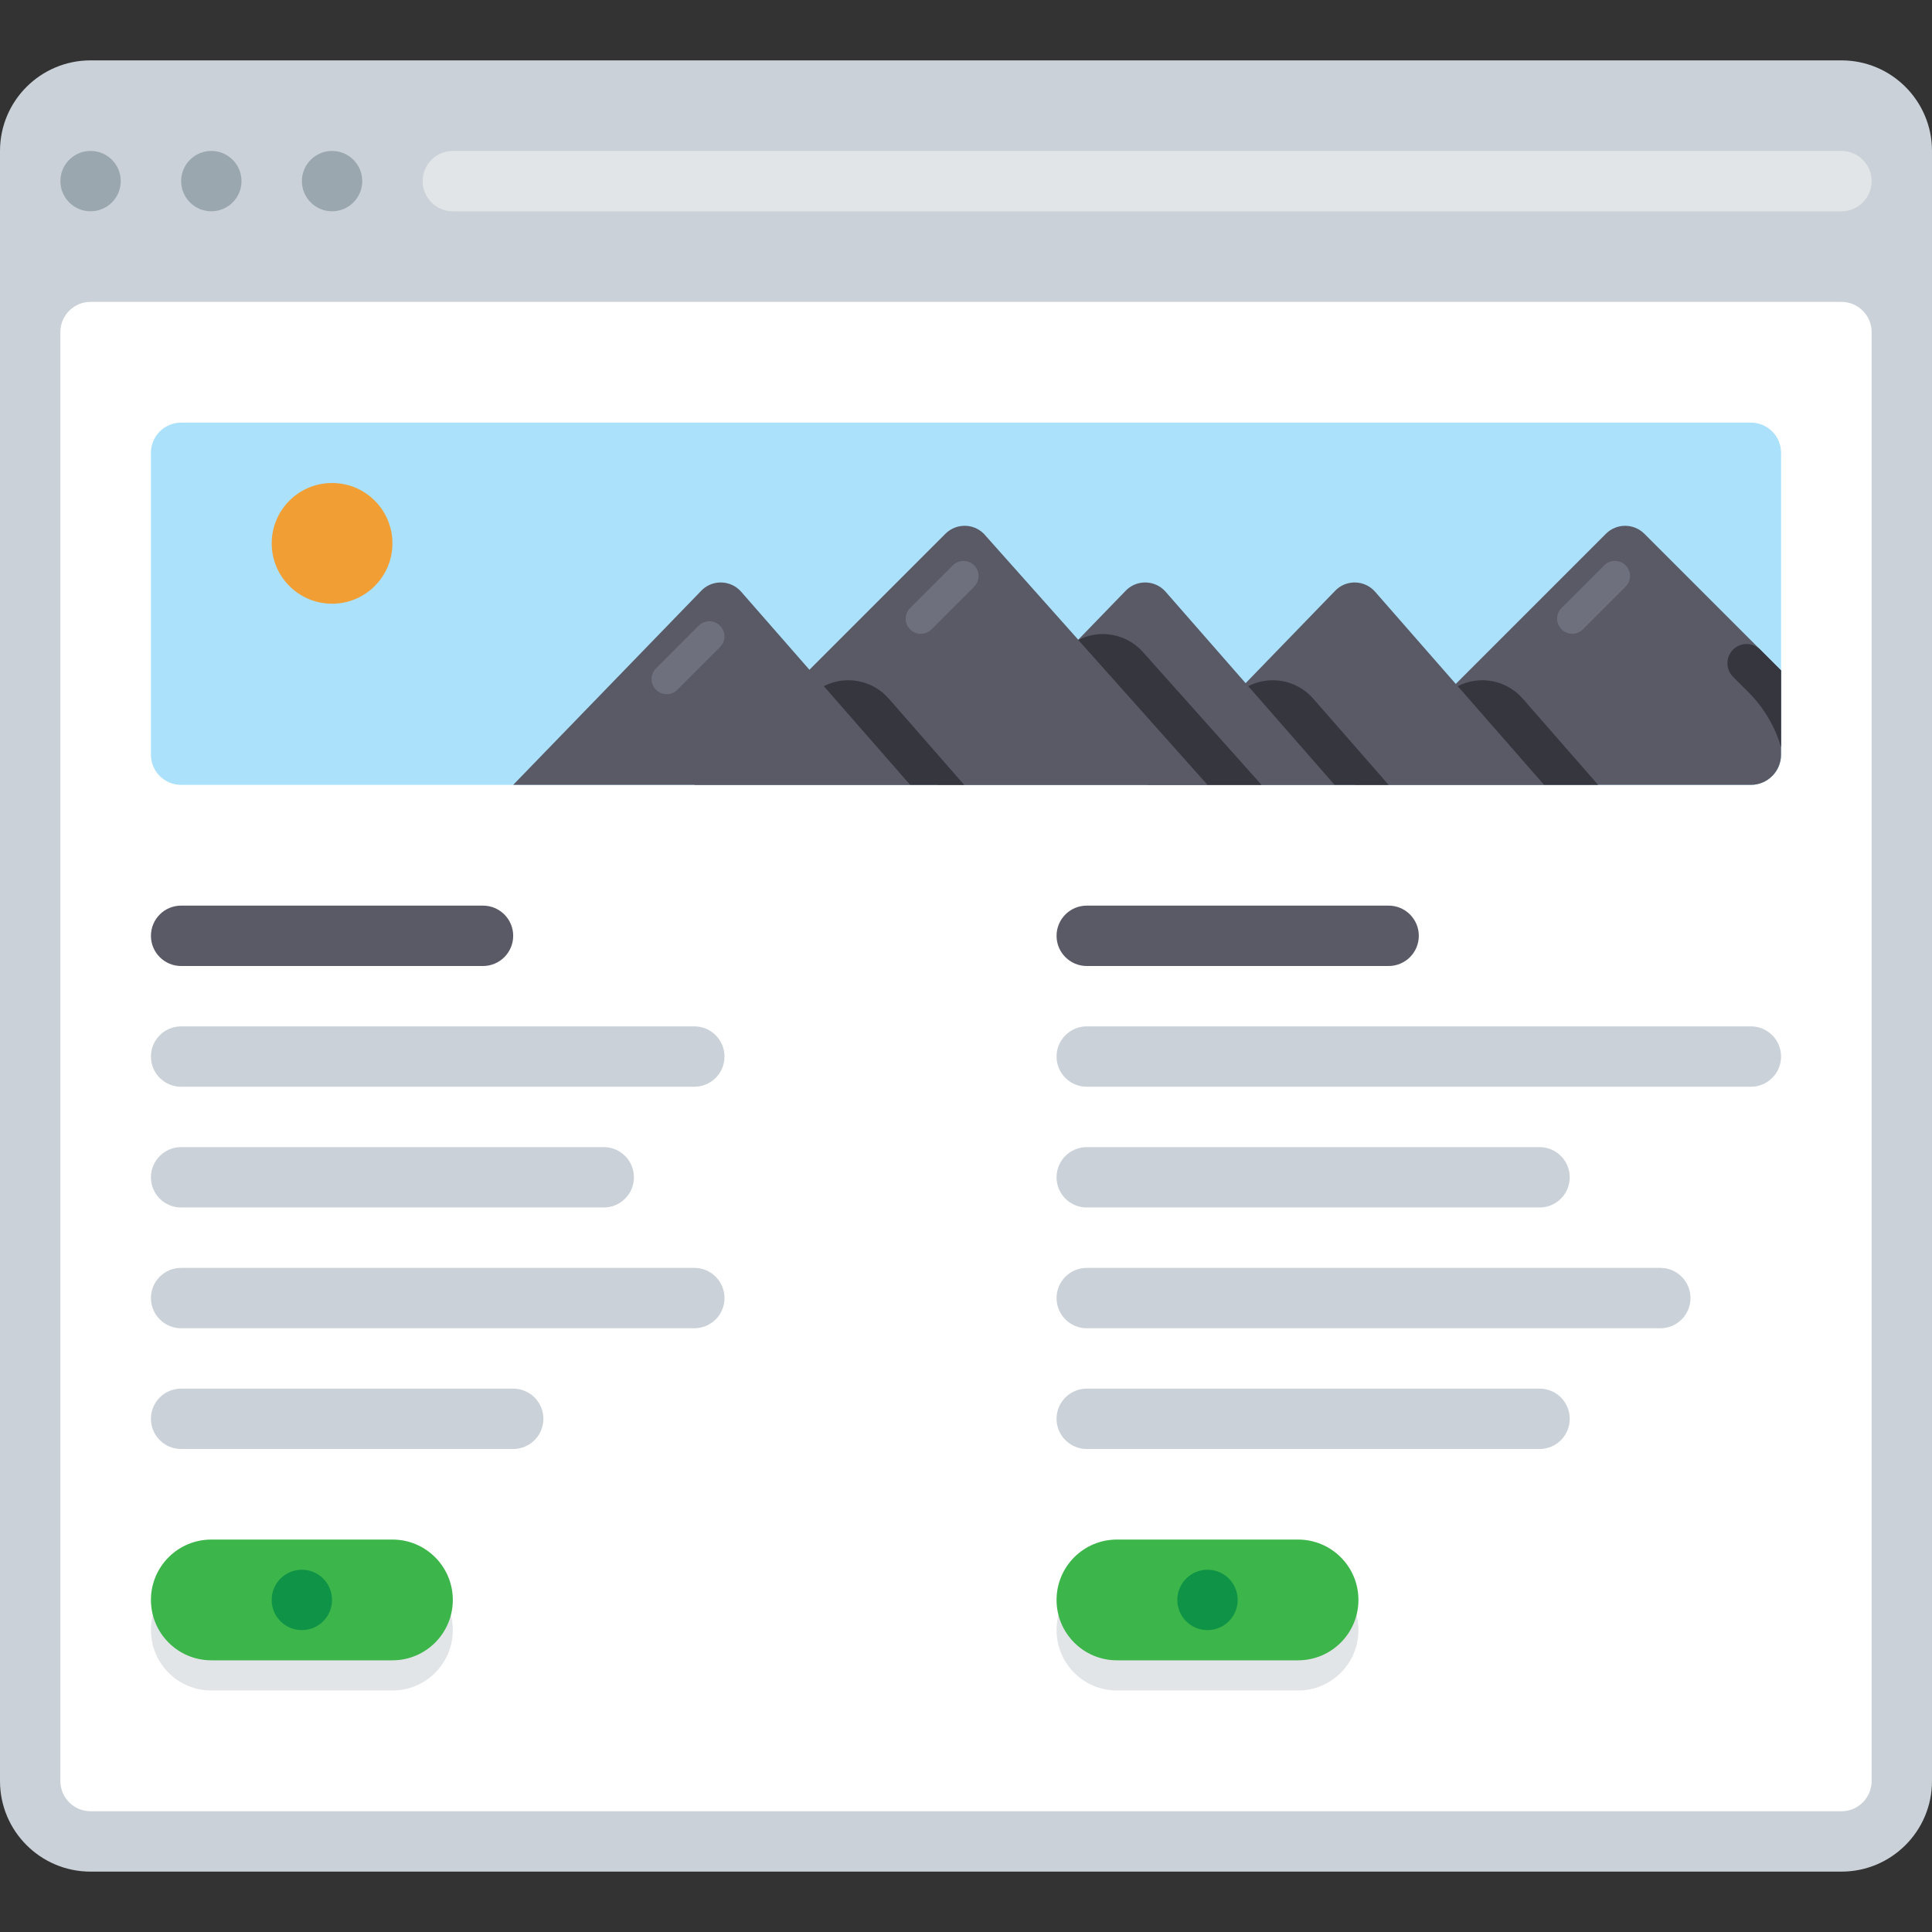 <?xml version="1.0" encoding="iso-8859-1"?>
<!-- Uploaded to: SVG Repo, www.svgrepo.com, Generator: SVG Repo Mixer Tools -->
<svg height="800px" width="800px" version="1.1" id="Layer_1" xmlns="http://www.w3.org/2000/svg" xmlns:xlink="http://www.w3.org/1999/xlink" 
	 viewBox="0 0 512.001 512.001" xml:space="preserve">
<rect x="0" y="0" width="512.001" height="512.001" fill="#333333" stroke="none"/>
<path style="fill:#CAD1D8;" d="M24,16h464c13.254,0,24,10.745,24,24v432c0,13.254-10.745,24-24,24H24C10.745,496,0,485.255,0,472V40
	C0,26.745,10.745,16,24,16z"/>
<g>
	<circle style="fill:#9BA7AF;" cx="24.002" cy="47.995" r="7.998"/>
	<circle style="fill:#9BA7AF;" cx="56.002" cy="47.995" r="7.998"/>
	<circle style="fill:#9BA7AF;" cx="88.002" cy="47.995" r="7.998"/>
</g>
<path style="fill:#FFFFFF;" d="M24,80h464c4.418,0,8,3.582,8,8v384c0,4.418-3.582,8-8,8H24c-4.418,0-8-3.582-8-8V88
	C16,83.582,19.582,80,24,80z"/>
<path style="fill:#E2E5E7;" d="M120,40h368c4.418,0,8,3.582,8,8l0,0c0,4.418-3.582,8-8,8H120c-4.418,0-8-3.582-8-8l0,0
	C112,43.582,115.582,40,120,40z"/>
<path style="fill:#ABE1FA;" d="M48,112h416c4.418,0,8,3.582,8,8v80c0,4.418-3.582,8-8,8H48c-4.418,0-8-3.582-8-8v-80
	C40,115.582,43.582,112,48,112z"/>
<circle style="fill:#F19F35;" cx="88.002" cy="143.995" r="15.995"/>
<g>
	<path style="fill:#595A66;" d="M472,200.001v-22.32l-36.24-36.24c-2.809-2.797-7.351-2.797-10.16,0l-66.56,66.56h104.96
		C468.418,208,472,204.418,472,200.001z"/>
	<path style="fill:#595A66;" d="M353.6,156.8L304,208h105.2l-44.8-51.2c-2.63-2.983-7.18-3.267-10.163-0.638
		C354.012,156.361,353.799,156.575,353.6,156.8z"/>
</g>
<path style="fill:#35363E;" d="M403.52,185.12c-4.304-4.906-11.392-6.257-17.2-3.28l22.88,26.16h14.32L403.52,185.12z"/>
<path style="fill:#595A66;" d="M298.08,156.8L248.481,208h105.2l-44.8-51.2c-2.63-2.983-7.18-3.267-10.163-0.638
	C298.492,156.361,298.279,156.575,298.08,156.8z"/>
<path style="fill:#35363E;" d="M348,185.12c-4.304-4.906-11.392-6.257-17.2-3.28l22.88,26.16h14.32L348,185.12z"/>
<path style="fill:#6F707E;" d="M430.795,149.816L430.795,149.816c1.562,1.562,1.562,4.095,0,5.657l-11.314,11.314
	c-1.562,1.562-4.095,1.562-5.657,0l0,0c-1.562-1.562-1.562-4.095,0-5.657l11.314-11.314
	C426.7,148.254,429.233,148.254,430.795,149.816z"/>
<path style="fill:#35363E;" d="M472,177.68l-5.52-5.52c-1.988-1.988-5.211-1.988-7.2,0s-1.988,5.211,0,7.2l0,0l4.16,4.16
	c4.011,4.041,6.952,9.018,8.56,14.48v-20.32H472z"/>
<g>
	<path style="fill:#595A66;" d="M320,208l-59.28-66.56c-2.809-2.797-7.351-2.797-10.16,0L184,208H320z"/>
	<path style="fill:#595A66;" d="M185.6,156.8L136,208h105.2l-44.8-51.2c-2.63-2.983-7.18-3.267-10.163-0.638
		C186.012,156.361,185.799,156.575,185.6,156.8z"/>
</g>
<g>
	<path style="fill:#35363E;" d="M235.52,185.12c-4.304-4.906-11.392-6.257-17.2-3.28l22.88,26.16h14.32L235.52,185.12z"/>
	<path style="fill:#35363E;" d="M302.96,172.88c-4.304-4.906-11.392-6.257-17.2-3.28l34.241,38.4h14.32L302.96,172.88z"/>
</g>
<g>
	<path style="fill:#6F707E;" d="M258.16,149.821L258.16,149.821c1.562,1.562,1.562,4.095,0,5.657l-11.314,11.314
		c-1.562,1.562-4.095,1.562-5.657,0l0,0c-1.562-1.562-1.562-4.095,0-5.657l11.314-11.314
		C254.065,148.259,256.598,148.259,258.16,149.821z"/>
	<path style="fill:#6F707E;" d="M190.816,165.824L190.816,165.824c1.562,1.562,1.562,4.095,0,5.657l-11.314,11.314
		c-1.562,1.562-4.095,1.562-5.657,0l0,0c-1.562-1.562-1.562-4.095,0-5.657l11.314-11.314
		C186.721,164.262,189.253,164.262,190.816,165.824z"/>
</g>
<g>
	<path style="fill:#CAD1D8;" d="M48,336h136.001c4.418,0,8,3.582,8,8l0,0c0,4.418-3.582,8-8,8H48c-4.418,0-8-3.582-8-8l0,0
		C40,339.582,43.582,336,48,336z"/>
	<path style="fill:#CAD1D8;" d="M48,272h136.001c4.418,0,8,3.582,8,8l0,0c0,4.418-3.582,8-8,8H48c-4.418,0-8-3.582-8-8l0,0
		C40,275.582,43.582,272,48,272z"/>
	<path style="fill:#CAD1D8;" d="M48,304h112c4.418,0,8.001,3.582,8.001,8l0,0c0,4.418-3.582,8-8.001,8H48c-4.418,0-8-3.582-8-8l0,0
		C40,307.582,43.582,304,48,304z"/>
	<path style="fill:#CAD1D8;" d="M288,336h152c4.418,0,8,3.582,8,8l0,0c0,4.418-3.582,8-8,8H288c-4.418,0-8-3.582-8-8l0,0
		C280,339.582,283.582,336,288,336z"/>
	<path style="fill:#CAD1D8;" d="M288,272h176c4.418,0,8,3.582,8,8l0,0c0,4.418-3.582,8-8,8H288c-4.418,0-8-3.582-8-8l0,0
		C280,275.582,283.582,272,288,272z"/>
	<path style="fill:#CAD1D8;" d="M288,304h120c4.418,0,8,3.582,8,8l0,0c0,4.418-3.582,8-8,8H288c-4.418,0-8-3.582-8-8l0,0
		C280,307.582,283.582,304,288,304z"/>
	<path style="fill:#CAD1D8;" d="M48,368h88.001c4.418,0,8,3.582,8,8l0,0c0,4.418-3.582,8-8,8H48c-4.418,0-8-3.582-8-8l0,0
		C40,371.582,43.582,368,48,368z"/>
	<path style="fill:#CAD1D8;" d="M288,368h120c4.418,0,8,3.582,8,8l0,0c0,4.418-3.582,8-8,8H288c-4.418,0-8-3.582-8-8l0,0
		C280,371.582,283.582,368,288,368z"/>
</g>
<path style="fill:#E2E5E7;" d="M56,416h48c8.837,0,16,7.163,16,16l0,0c0,8.837-7.163,16-16,16H56c-8.837,0-16-7.163-16-16l0,0
	C40,423.163,47.164,416,56,416z"/>
<path style="fill:#3CB54A;" d="M56,408h48c8.837,0,16,7.163,16,16l0,0c0,8.837-7.163,16-16,16H56c-8.837,0-16-7.163-16-16l0,0
	C40,415.164,47.164,408,56,408z"/>
<circle style="fill:#0E9347;" cx="79.995" cy="423.998" r="7.998"/>
<path style="fill:#E2E5E7;" d="M296,416h48c8.837,0,16,7.163,16,16l0,0c0,8.837-7.163,16-16,16h-48c-8.837,0-16-7.163-16-16l0,0
	C280,423.163,287.164,416,296,416z"/>
<path style="fill:#3CB54A;" d="M296,408h48c8.837,0,16,7.163,16,16l0,0c0,8.837-7.163,16-16,16h-48c-8.837,0-16-7.163-16-16l0,0
	C280,415.164,287.164,408,296,408z"/>
<circle style="fill:#0E9347;" cx="320" cy="423.998" r="7.998"/>
<g>
	<path style="fill:#595A66;" d="M48,240h80c4.418,0,8.001,3.582,8.001,8.001l0,0c0,4.418-3.582,8.001-8.001,8.001H48
		c-4.418,0-8-3.582-8-8.001l0,0C40,243.582,43.582,240,48,240z"/>
	<path style="fill:#595A66;" d="M288,240h80c4.418,0,8,3.582,8,8.001l0,0c0,4.418-3.582,8.001-8,8.001h-80c-4.418,0-8-3.582-8-8.001
		l0,0C280,243.582,283.582,240,288,240z"/>
</g>
</svg>